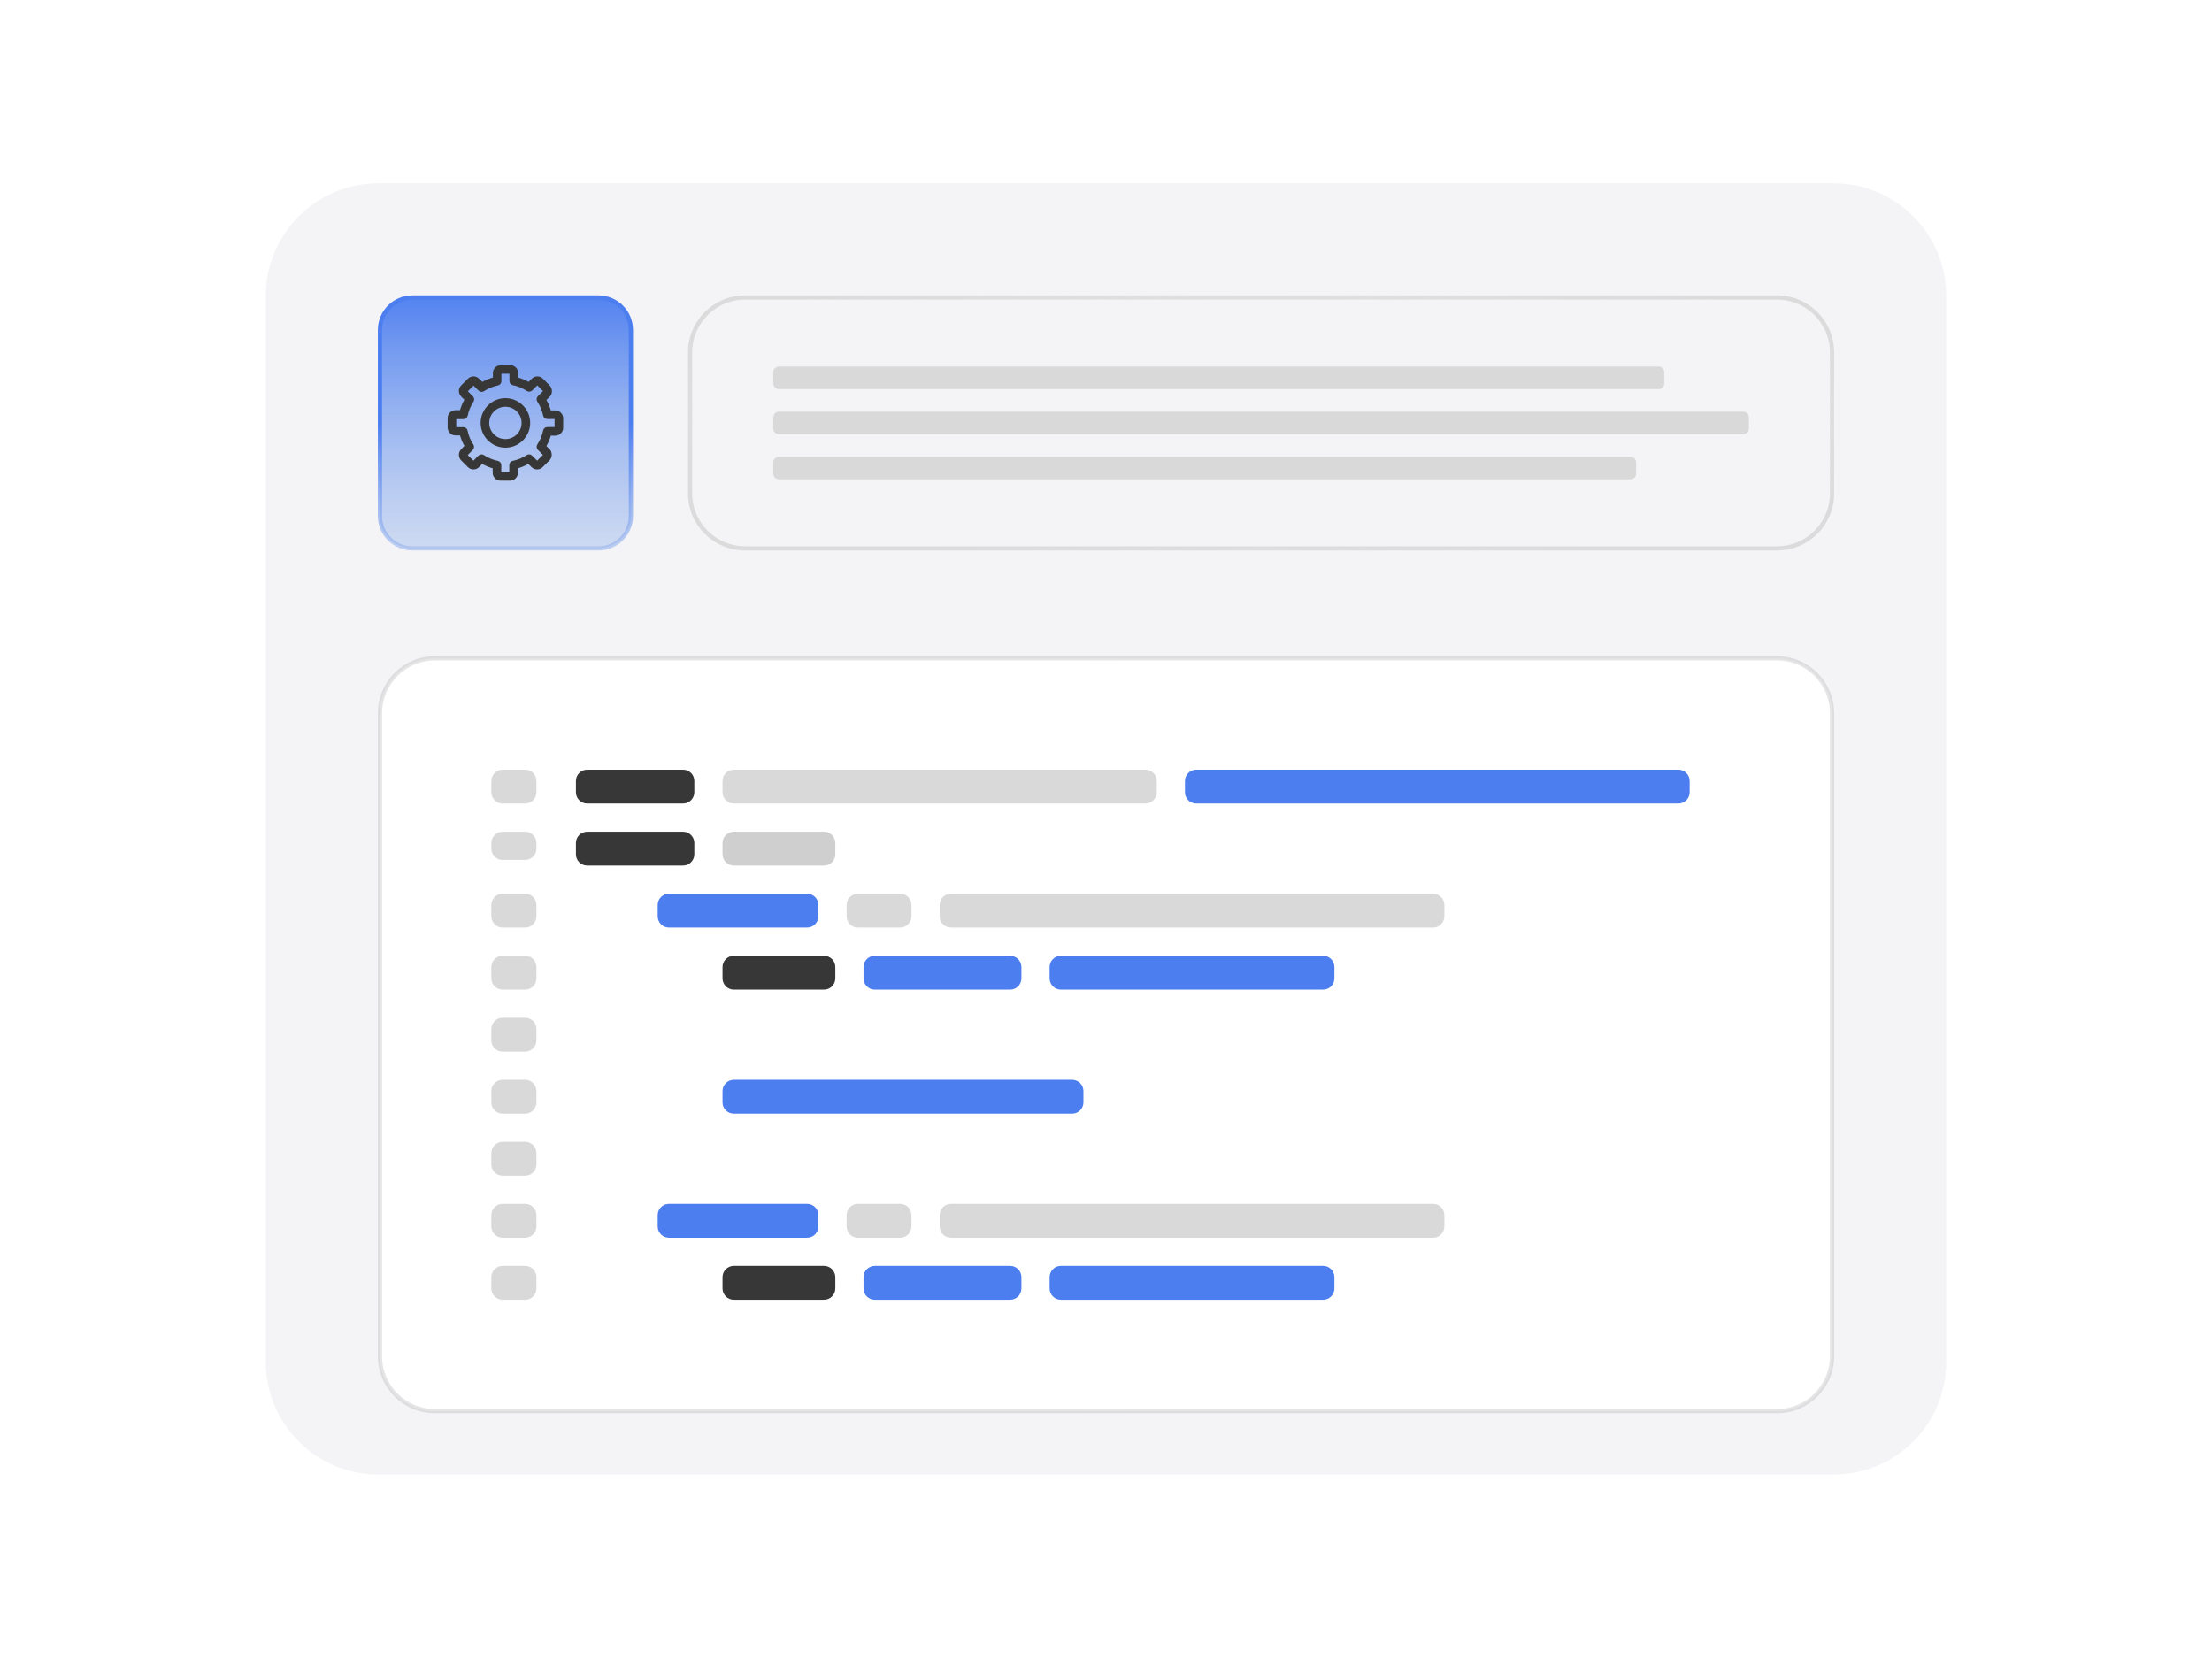 <svg width="523" height="392" viewBox="0 0 523 392" fill="none" xmlns="http://www.w3.org/2000/svg">
<g filter="url(#filter0_d_4380_108260)">
<path d="M440.167 30H82.833C64.424 30 49.5 44.924 49.5 63.333V328.667C49.5 347.076 64.424 362 82.833 362H440.167C458.576 362 473.5 347.076 473.5 328.667V63.333C473.5 44.924 458.576 30 440.167 30Z" fill="white" fill-opacity="0.1"/>
<path d="M433.501 43.336H89.501C74.773 43.336 62.834 55.275 62.834 70.003V322.003C62.834 336.73 74.773 348.669 89.501 348.669H433.501C448.228 348.669 460.167 336.73 460.167 322.003V70.003C460.167 55.275 448.228 43.336 433.501 43.336Z" fill="#F4F4F7"/>
<g filter="url(#filter1_d_4380_108260)">
<path d="M420.167 143.664H102.834C95.654 143.664 89.834 149.484 89.834 156.664V308.664C89.834 315.844 95.654 321.664 102.834 321.664H420.167C427.347 321.664 433.167 315.844 433.167 308.664V156.664C433.167 149.484 427.347 143.664 420.167 143.664Z" fill="white" stroke="url(#paint0_radial_4380_108260)" stroke-opacity="0.25"/>
<path d="M124.168 170H118.835C117.362 170 116.168 171.194 116.168 172.667V175.333C116.168 176.806 117.362 178 118.835 178H124.168C125.641 178 126.835 176.806 126.835 175.333V172.667C126.835 171.194 125.641 170 124.168 170Z" fill="#D9D9D9"/>
<path d="M161.501 170H138.835C137.362 170 136.168 171.194 136.168 172.667V175.333C136.168 176.806 137.362 178 138.835 178H161.501C162.974 178 164.168 176.806 164.168 175.333V172.667C164.168 171.194 162.974 170 161.501 170Z" fill="#373737"/>
<path d="M270.834 170H173.501C172.028 170 170.834 171.194 170.834 172.667V175.333C170.834 176.806 172.028 178 173.501 178H270.834C272.307 178 273.501 176.806 273.501 175.333V172.667C273.501 171.194 272.307 170 270.834 170Z" fill="#D9D9D9"/>
<path d="M396.835 170H282.835C281.362 170 280.168 171.194 280.168 172.667V175.333C280.168 176.806 281.362 178 282.835 178H396.835C398.307 178 399.501 176.806 399.501 175.333V172.667C399.501 171.194 398.307 170 396.835 170Z" fill="#4C7EF0"/>
<path d="M124.168 184.664H118.835C117.362 184.664 116.168 185.858 116.168 187.331V188.664C116.168 190.137 117.362 191.331 118.835 191.331H124.168C125.641 191.331 126.835 190.137 126.835 188.664V187.331C126.835 185.858 125.641 184.664 124.168 184.664Z" fill="#D9D9D9"/>
<path d="M161.501 184.664H138.835C137.362 184.664 136.168 185.858 136.168 187.331V189.997C136.168 191.47 137.362 192.664 138.835 192.664H161.501C162.974 192.664 164.168 191.47 164.168 189.997V187.331C164.168 185.858 162.974 184.664 161.501 184.664Z" fill="#373737"/>
<path d="M194.834 184.664H173.501C172.028 184.664 170.834 185.858 170.834 187.331V189.997C170.834 191.47 172.028 192.664 173.501 192.664H194.834C196.307 192.664 197.501 191.47 197.501 189.997V187.331C197.501 185.858 196.307 184.664 194.834 184.664Z" fill="#757575" fill-opacity="0.35"/>
<path d="M124.168 199.328H118.835C117.362 199.328 116.168 200.522 116.168 201.995V204.661C116.168 206.134 117.362 207.328 118.835 207.328H124.168C125.641 207.328 126.835 206.134 126.835 204.661V201.995C126.835 200.522 125.641 199.328 124.168 199.328Z" fill="#D9D9D9"/>
<path d="M190.833 199.328H158.167C156.694 199.328 155.5 200.522 155.5 201.995V204.661C155.5 206.134 156.694 207.328 158.167 207.328H190.833C192.306 207.328 193.5 206.134 193.5 204.661V201.995C193.5 200.522 192.306 199.328 190.833 199.328Z" fill="#4C7EF0"/>
<path d="M212.835 199.328H202.835C201.362 199.328 200.168 200.522 200.168 201.995V204.661C200.168 206.134 201.362 207.328 202.835 207.328H212.835C214.307 207.328 215.501 206.134 215.501 204.661V201.995C215.501 200.522 214.307 199.328 212.835 199.328Z" fill="#D9D9D9"/>
<path d="M338.835 199.328H224.835C223.362 199.328 222.168 200.522 222.168 201.995V204.661C222.168 206.134 223.362 207.328 224.835 207.328H338.835C340.307 207.328 341.501 206.134 341.501 204.661V201.995C341.501 200.522 340.307 199.328 338.835 199.328Z" fill="#D9D9D9"/>
<path d="M124.168 214H118.835C117.362 214 116.168 215.194 116.168 216.667V219.333C116.168 220.806 117.362 222 118.835 222H124.168C125.641 222 126.835 220.806 126.835 219.333V216.667C126.835 215.194 125.641 214 124.168 214Z" fill="#D9D9D9"/>
<path d="M194.834 214H173.501C172.028 214 170.834 215.194 170.834 216.667V219.333C170.834 220.806 172.028 222 173.501 222H194.834C196.307 222 197.501 220.806 197.501 219.333V216.667C197.501 215.194 196.307 214 194.834 214Z" fill="#373737"/>
<path d="M238.835 214H206.835C205.362 214 204.168 215.194 204.168 216.667V219.333C204.168 220.806 205.362 222 206.835 222H238.835C240.307 222 241.501 220.806 241.501 219.333V216.667C241.501 215.194 240.307 214 238.835 214Z" fill="#4C7EF0"/>
<path d="M312.835 214H250.835C249.362 214 248.168 215.194 248.168 216.667V219.333C248.168 220.806 249.362 222 250.835 222H312.835C314.307 222 315.501 220.806 315.501 219.333V216.667C315.501 215.194 314.307 214 312.835 214Z" fill="#4C7EF0"/>
<path d="M124.168 228.664H118.835C117.362 228.664 116.168 229.858 116.168 231.331V233.997C116.168 235.47 117.362 236.664 118.835 236.664H124.168C125.641 236.664 126.835 235.47 126.835 233.997V231.331C126.835 229.858 125.641 228.664 124.168 228.664Z" fill="#D9D9D9"/>
<path d="M124.168 243.328H118.835C117.362 243.328 116.168 244.522 116.168 245.995V248.661C116.168 250.134 117.362 251.328 118.835 251.328H124.168C125.641 251.328 126.835 250.134 126.835 248.661V245.995C126.835 244.522 125.641 243.328 124.168 243.328Z" fill="#D9D9D9"/>
<path d="M253.501 243.328H173.501C172.028 243.328 170.834 244.522 170.834 245.995V248.661C170.834 250.134 172.028 251.328 173.501 251.328H253.501C254.973 251.328 256.167 250.134 256.167 248.661V245.995C256.167 244.522 254.973 243.328 253.501 243.328Z" fill="#4C7EF0"/>
<path d="M124.168 258H118.835C117.362 258 116.168 259.194 116.168 260.667V263.333C116.168 264.806 117.362 266 118.835 266H124.168C125.641 266 126.835 264.806 126.835 263.333V260.667C126.835 259.194 125.641 258 124.168 258Z" fill="#D9D9D9"/>
<path d="M124.168 272.664H118.835C117.362 272.664 116.168 273.858 116.168 275.331V277.997C116.168 279.47 117.362 280.664 118.835 280.664H124.168C125.641 280.664 126.835 279.47 126.835 277.997V275.331C126.835 273.858 125.641 272.664 124.168 272.664Z" fill="#D9D9D9"/>
<path d="M190.833 272.664H158.167C156.694 272.664 155.5 273.858 155.5 275.331V277.997C155.5 279.47 156.694 280.664 158.167 280.664H190.833C192.306 280.664 193.5 279.47 193.5 277.997V275.331C193.5 273.858 192.306 272.664 190.833 272.664Z" fill="#4C7EF0"/>
<path d="M212.835 272.664H202.835C201.362 272.664 200.168 273.858 200.168 275.331V277.997C200.168 279.47 201.362 280.664 202.835 280.664H212.835C214.307 280.664 215.501 279.47 215.501 277.997V275.331C215.501 273.858 214.307 272.664 212.835 272.664Z" fill="#D9D9D9"/>
<path d="M338.835 272.664H224.835C223.362 272.664 222.168 273.858 222.168 275.331V277.997C222.168 279.47 223.362 280.664 224.835 280.664H338.835C340.307 280.664 341.501 279.47 341.501 277.997V275.331C341.501 273.858 340.307 272.664 338.835 272.664Z" fill="#D9D9D9"/>
<path d="M124.168 287.328H118.835C117.362 287.328 116.168 288.522 116.168 289.995V292.661C116.168 294.134 117.362 295.328 118.835 295.328H124.168C125.641 295.328 126.835 294.134 126.835 292.661V289.995C126.835 288.522 125.641 287.328 124.168 287.328Z" fill="#D9D9D9"/>
<path d="M194.834 287.328H173.501C172.028 287.328 170.834 288.522 170.834 289.995V292.661C170.834 294.134 172.028 295.328 173.501 295.328H194.834C196.307 295.328 197.501 294.134 197.501 292.661V289.995C197.501 288.522 196.307 287.328 194.834 287.328Z" fill="#373737"/>
<path d="M238.835 287.328H206.835C205.362 287.328 204.168 288.522 204.168 289.995V292.661C204.168 294.134 205.362 295.328 206.835 295.328H238.835C240.307 295.328 241.501 294.134 241.501 292.661V289.995C241.501 288.522 240.307 287.328 238.835 287.328Z" fill="#4C7EF0"/>
<path d="M312.835 287.328H250.835C249.362 287.328 248.168 288.522 248.168 289.995V292.661C248.168 294.134 249.362 295.328 250.835 295.328H312.835C314.307 295.328 315.501 294.134 315.501 292.661V289.995C315.501 288.522 314.307 287.328 312.835 287.328Z" fill="#4C7EF0"/>
</g>
<path d="M141.501 70.336H97.501C93.266 70.336 89.834 73.768 89.834 78.003V122.003C89.834 126.237 93.266 129.669 97.501 129.669H141.501C145.735 129.669 149.167 126.237 149.167 122.003V78.003C149.167 73.768 145.735 70.336 141.501 70.336Z" fill="url(#paint1_linear_4380_108260)"/>
<path d="M141.501 70.336H97.501C93.266 70.336 89.834 73.768 89.834 78.003V122.003C89.834 126.237 93.266 129.669 97.501 129.669H141.501C145.735 129.669 149.167 126.237 149.167 122.003V78.003C149.167 73.768 145.735 70.336 141.501 70.336Z" stroke="url(#paint2_linear_4380_108260)"/>
<path d="M119.499 94.465C116.457 94.465 113.967 96.955 113.967 99.997C113.967 103.04 116.457 105.53 119.499 105.53C122.542 105.53 125.032 103.04 125.032 99.997C125.032 96.955 122.542 94.465 119.499 94.465ZM119.499 104.147C117.203 104.147 115.35 102.293 115.35 99.997C115.35 97.701 117.203 95.848 119.499 95.848C121.795 95.848 123.649 97.701 123.649 99.997C123.649 102.293 121.795 104.147 119.499 104.147ZM125.973 89.762L125.032 90.703C124.147 90.177 123.179 89.762 122.183 89.513V88.185C122.183 87.355 121.491 86.664 120.661 86.664H118.393C117.563 86.664 116.871 87.355 116.871 88.185V89.513C115.875 89.762 114.907 90.177 114.022 90.703L113.026 89.762C112.75 89.485 112.363 89.319 111.947 89.319C111.533 89.319 111.173 89.485 110.869 89.762L109.264 91.367C108.683 91.975 108.683 92.916 109.264 93.524L110.205 94.465C109.679 95.35 109.264 96.318 109.015 97.314H107.687C106.857 97.314 106.166 98.005 106.166 98.835V101.104C106.166 101.934 106.857 102.625 107.687 102.625H109.015C109.264 103.621 109.679 104.589 110.205 105.475L109.264 106.471C108.683 107.051 108.683 108.019 109.264 108.628L110.869 110.233C111.145 110.509 111.533 110.675 111.947 110.675C112.363 110.675 112.75 110.509 113.026 110.233L113.967 109.292C114.852 109.817 115.82 110.233 116.816 110.481V111.809C116.816 112.639 117.507 113.331 118.337 113.331H120.606C121.436 113.331 122.127 112.639 122.127 111.809V110.481C123.123 110.233 124.091 109.817 124.977 109.292L125.917 110.233C126.193 110.509 126.581 110.675 126.996 110.675C127.411 110.675 127.798 110.509 128.075 110.233L129.679 108.628C129.956 108.351 130.122 107.964 130.122 107.549C130.122 107.134 130.011 106.747 129.735 106.471L128.794 105.53C129.319 104.645 129.735 103.677 129.983 102.681H131.311C132.141 102.681 132.833 101.989 132.833 101.159V98.891C132.833 98.061 132.141 97.369 131.311 97.369H129.983C129.735 96.373 129.319 95.405 128.794 94.52L129.735 93.579C130.011 93.303 130.177 92.916 130.177 92.501C130.177 92.086 130.011 91.671 129.735 91.367L128.13 89.762C127.853 89.485 127.466 89.319 127.051 89.319C126.636 89.319 126.249 89.485 125.973 89.762ZM128.739 92.363C128.766 92.39 128.794 92.445 128.794 92.473C128.794 92.501 128.794 92.529 128.739 92.584L127.411 93.911C127.189 94.133 127.134 94.52 127.328 94.797C128.019 95.82 128.489 96.982 128.739 98.199C128.794 98.531 129.098 98.753 129.43 98.753H131.311C131.394 98.753 131.449 98.808 131.449 98.891V101.159C131.449 101.242 131.394 101.297 131.311 101.297H129.43C129.098 101.297 128.821 101.519 128.739 101.851C128.489 103.068 128.019 104.202 127.328 105.253C127.134 105.53 127.189 105.889 127.411 106.139L128.739 107.466C128.766 107.494 128.766 107.549 128.766 107.577C128.766 107.605 128.766 107.632 128.711 107.687L127.107 109.292C127.023 109.347 126.968 109.347 126.913 109.292L125.585 107.964C125.364 107.743 124.977 107.687 124.7 107.881C123.677 108.573 122.515 109.043 121.297 109.292C120.965 109.347 120.744 109.651 120.744 109.983V111.865C120.744 111.947 120.689 112.003 120.606 112.003H118.337C118.255 112.003 118.199 111.947 118.199 111.865V109.983C118.199 109.651 117.978 109.375 117.646 109.292C116.429 109.043 115.295 108.573 114.243 107.881C114.133 107.798 113.995 107.771 113.856 107.771C113.69 107.771 113.497 107.826 113.358 107.964L112.031 109.292C111.975 109.347 111.892 109.347 111.837 109.292L110.233 107.687C110.177 107.632 110.177 107.549 110.233 107.494L111.56 106.166C111.781 105.945 111.837 105.557 111.643 105.281C110.951 104.257 110.481 103.095 110.233 101.879C110.177 101.547 109.873 101.325 109.541 101.325H107.687C107.605 101.325 107.549 101.27 107.549 101.187V98.919C107.549 98.835 107.605 98.78 107.687 98.78H109.569C109.901 98.78 110.177 98.559 110.26 98.227C110.509 97.01 110.979 95.875 111.671 94.825C111.865 94.548 111.809 94.188 111.588 93.939L110.26 92.611C110.205 92.556 110.205 92.473 110.26 92.418L111.865 90.813C111.92 90.758 112.003 90.758 112.058 90.813L113.386 92.141C113.607 92.363 113.995 92.418 114.271 92.224C115.295 91.533 116.457 91.063 117.673 90.813C118.005 90.758 118.227 90.454 118.227 90.122V88.185C118.227 88.103 118.282 88.047 118.365 88.047H120.633C120.717 88.047 120.772 88.103 120.772 88.185V90.067C120.772 90.399 120.993 90.675 121.325 90.758C122.542 91.007 123.677 91.477 124.727 92.169C125.004 92.363 125.364 92.307 125.613 92.086L126.941 90.758C126.996 90.703 127.079 90.675 127.134 90.758L128.739 92.363Z" fill="#373737" stroke="#373737" stroke-width="0.65"/>
<path d="M420.166 70.336H176.166C168.986 70.336 163.166 76.156 163.166 83.336V116.669C163.166 123.849 168.986 129.669 176.166 129.669H420.166C427.346 129.669 433.166 123.849 433.166 116.669V83.336C433.166 76.156 427.346 70.336 420.166 70.336Z" stroke="url(#paint3_radial_4380_108260)"/>
<path d="M392.167 86.664H184.167C183.431 86.664 182.834 87.261 182.834 87.997V90.664C182.834 91.4 183.431 91.997 184.167 91.997H392.167C392.904 91.997 393.501 91.4 393.501 90.664V87.997C393.501 87.261 392.904 86.664 392.167 86.664Z" fill="#D9D9D9"/>
<path d="M412.167 97.336H184.167C183.431 97.336 182.834 97.933 182.834 98.669V101.336C182.834 102.072 183.431 102.669 184.167 102.669H412.167C412.904 102.669 413.501 102.072 413.501 101.336V98.669C413.501 97.933 412.904 97.336 412.167 97.336Z" fill="#D9D9D9"/>
<path d="M385.501 108H184.167C183.431 108 182.834 108.597 182.834 109.333V112C182.834 112.736 183.431 113.333 184.167 113.333H385.501C386.237 113.333 386.834 112.736 386.834 112V109.333C386.834 108.597 386.237 108 385.501 108Z" fill="#D9D9D9"/>
</g>
<defs>
<filter id="filter0_d_4380_108260" x="19.5" y="0" width="484" height="392" filterUnits="userSpaceOnUse" color-interpolation-filters="sRGB">
<feFlood flood-opacity="0" result="BackgroundImageFix"/>
<feColorMatrix in="SourceAlpha" type="matrix" values="0 0 0 0 0 0 0 0 0 0 0 0 0 0 0 0 0 0 127 0" result="hardAlpha"/>
<feOffset/>
<feGaussianBlur stdDeviation="15"/>
<feComposite in2="hardAlpha" operator="out"/>
<feColorMatrix type="matrix" values="0 0 0 0 0.298 0 0 0 0 0.494 0 0 0 0 0.941 0 0 0 0.2 0"/>
<feBlend mode="normal" in2="BackgroundImageFix" result="effect1_dropShadow_4380_108260"/>
<feBlend mode="normal" in="SourceGraphic" in2="effect1_dropShadow_4380_108260" result="shape"/>
</filter>
<filter id="filter1_d_4380_108260" x="69.334" y="135.164" width="384.334" height="219" filterUnits="userSpaceOnUse" color-interpolation-filters="sRGB">
<feFlood flood-opacity="0" result="BackgroundImageFix"/>
<feColorMatrix in="SourceAlpha" type="matrix" values="0 0 0 0 0 0 0 0 0 0 0 0 0 0 0 0 0 0 127 0" result="hardAlpha"/>
<feOffset dy="12"/>
<feGaussianBlur stdDeviation="10"/>
<feComposite in2="hardAlpha" operator="out"/>
<feColorMatrix type="matrix" values="0 0 0 0 0 0 0 0 0 0 0 0 0 0 0 0 0 0 0.05 0"/>
<feBlend mode="normal" in2="BackgroundImageFix" result="effect1_dropShadow_4380_108260"/>
<feBlend mode="normal" in="SourceGraphic" in2="effect1_dropShadow_4380_108260" result="shape"/>
</filter>
<radialGradient id="paint0_radial_4380_108260" cx="0" cy="0" r="1" gradientUnits="userSpaceOnUse" gradientTransform="translate(261.501 232.664) rotate(90) scale(89.333 172)">
<stop stop-color="white"/>
<stop offset="1" stop-color="#999999"/>
</radialGradient>
<linearGradient id="paint1_linear_4380_108260" x1="119.501" y1="145.104" x2="119.501" y2="-36.497" gradientUnits="userSpaceOnUse">
<stop stop-color="#C2D3EC" stop-opacity="0.4"/>
<stop offset="0.426" stop-color="#4C7EF0"/>
<stop offset="1" stop-color="#4C7EF0"/>
</linearGradient>
<linearGradient id="paint2_linear_4380_108260" x1="119.501" y1="145.104" x2="119.501" y2="39.317" gradientUnits="userSpaceOnUse">
<stop stop-color="#C2D3EC" stop-opacity="0.4"/>
<stop offset="0.426" stop-color="#4C7EF0"/>
<stop offset="1" stop-color="#4C7EF0"/>
</linearGradient>
<radialGradient id="paint3_radial_4380_108260" cx="0" cy="0" r="1" gradientUnits="userSpaceOnUse" gradientTransform="translate(298.166 97.916) rotate(-180) scale(325.389 72.131)">
<stop stop-color="#DBDBDB" stop-opacity="0.4"/>
<stop offset="0.5" stop-color="#DBDBDB"/>
<stop offset="1" stop-color="#DBDBDB"/>
</radialGradient>
</defs>
</svg>
